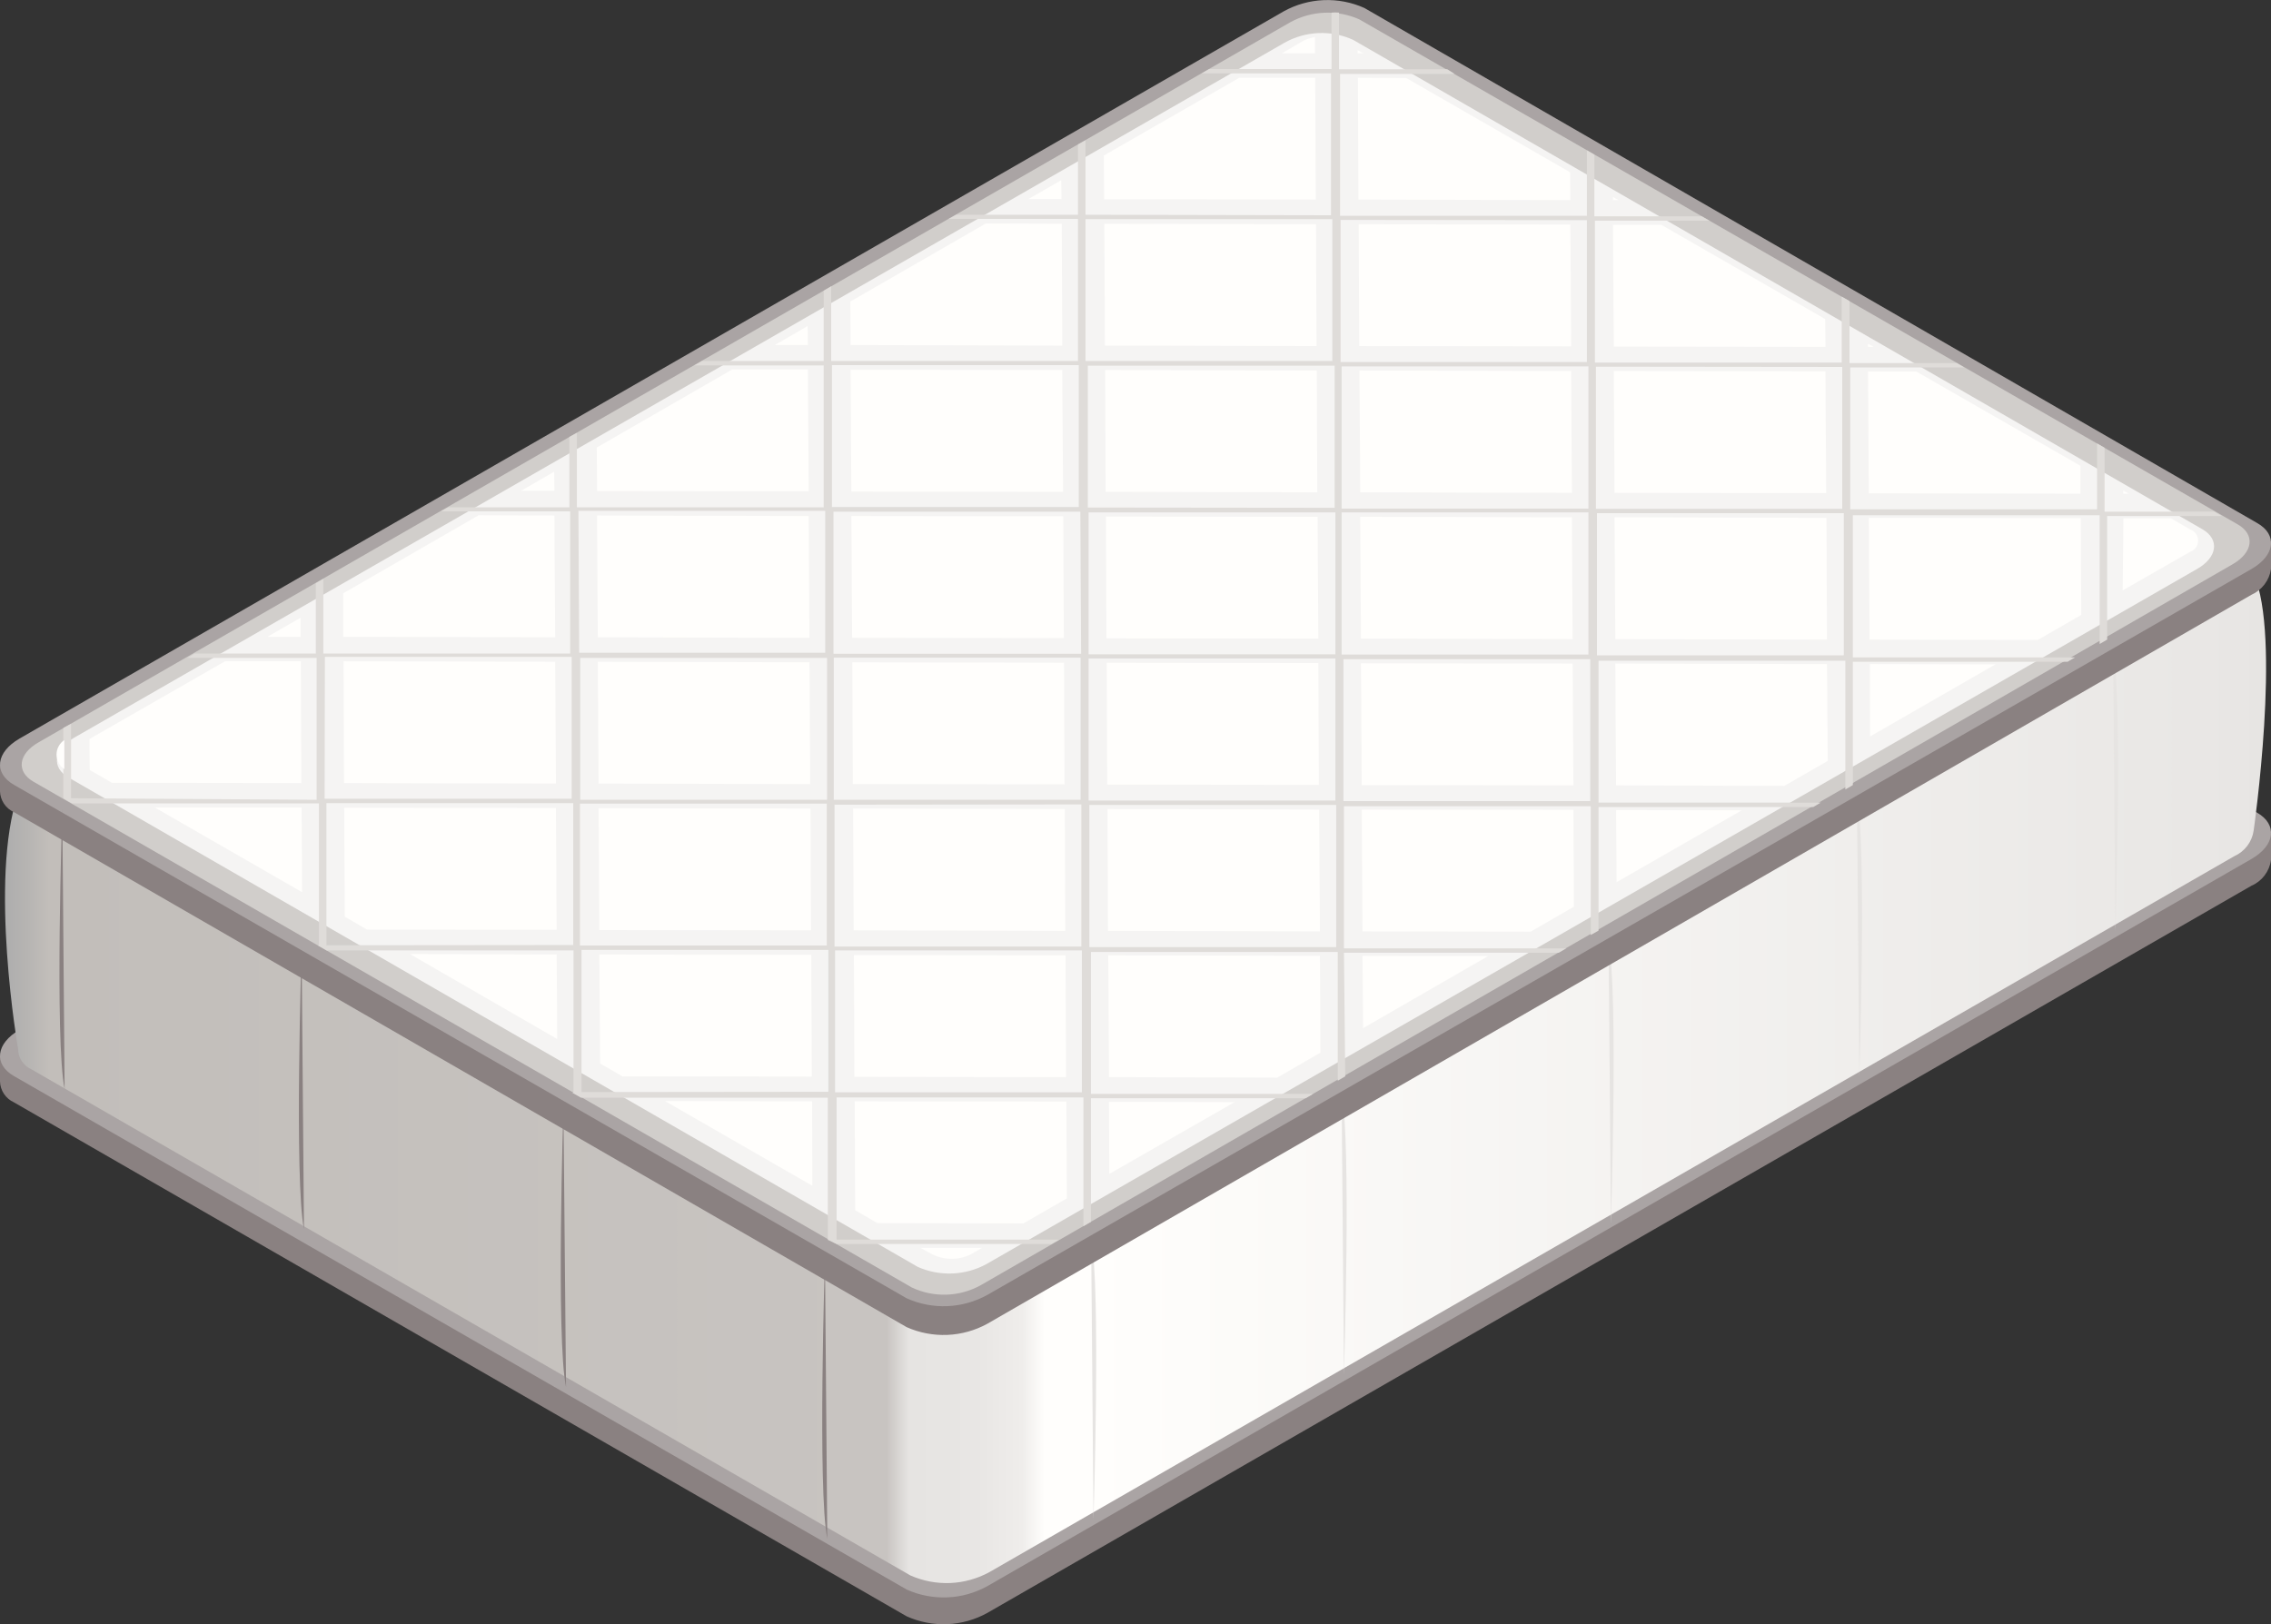<svg width="137" height="98" viewBox="0 0 137 98" fill="none" xmlns="http://www.w3.org/2000/svg">
<rect x="0" y="0" width="137" height="98" fill="#333333" stroke="none"/>
<g clip-path="url(#clip0_1332_2714)">
<path d="M137 50.305L135.768 50.429L82.306 19.668C81.535 19.322 80.694 19.16 79.85 19.195C79.005 19.23 78.18 19.461 77.442 19.87L1.403 63.697H0V65.251C0.008 65.518 0.091 65.777 0.24 66C0.389 66.222 0.598 66.399 0.842 66.509L54.694 97.518C55.465 97.865 56.306 98.027 57.15 97.992C57.995 97.957 58.819 97.725 59.558 97.316L135.815 53.443C136.13 53.308 136.404 53.093 136.612 52.821C136.819 52.549 136.953 52.228 137 51.89V50.305Z" fill="#8A8181"/>
<path d="M54.695 95.903L0.843 64.924C-0.404 64.21 -0.249 62.951 1.186 62.128L77.442 18.255C78.181 17.846 79.006 17.614 79.851 17.579C80.695 17.544 81.536 17.706 82.307 18.053L136.159 49.031C137.406 49.746 137.25 51.004 135.816 51.828L59.559 95.701C58.82 96.11 57.996 96.341 57.151 96.376C56.306 96.411 55.465 96.249 54.695 95.903Z" fill="#AAA4A4"/>
<path d="M135.955 34.645C135.83 34.365 134.739 34.769 134.739 34.769L82.087 18.395C81.332 18.053 80.506 17.893 79.677 17.928C78.849 17.963 78.04 18.192 77.316 18.597L2.478 47.757C2.478 47.757 1.215 47.555 1.091 47.897C-0.687 53.071 1.091 63.293 1.091 63.293C1.093 63.554 1.17 63.808 1.314 64.026C1.458 64.244 1.662 64.416 1.901 64.52L54.912 95.048C55.671 95.387 56.498 95.544 57.329 95.51C58.159 95.474 58.971 95.247 59.698 94.846L134.785 51.657C135.096 51.518 135.367 51.302 135.572 51.031C135.776 50.759 135.908 50.44 135.955 50.103C135.955 50.103 137.639 38.358 135.955 34.645Z" fill="url(#paint0_linear_1332_2714)"/>
<path d="M65.965 91.661C65.965 91.661 66.417 77.679 65.824 74.758L65.965 91.661Z" fill="#E6E4E2"/>
<path d="M81.074 82.899C81.074 82.899 81.526 68.917 80.934 66.012L81.074 82.899Z" fill="#E6E4E2"/>
<path d="M97.179 73.811C97.179 73.811 97.632 59.828 97.039 56.923L97.179 73.811Z" fill="#E6E4E2"/>
<path d="M112.164 64.955C112.164 64.955 112.616 50.973 112.023 48.068L112.164 64.955Z" fill="#E6E4E2"/>
<path d="M127.613 56.147C127.613 56.147 128.065 42.164 127.473 39.259L127.613 56.147Z" fill="#E6E4E2"/>
<path d="M137 32.734L135.768 32.858L82.306 2.098C81.535 1.751 80.694 1.589 79.85 1.624C79.005 1.659 78.18 1.891 77.442 2.3L1.403 46.048L0 46.188V47.742C0.008 48.009 0.091 48.269 0.24 48.491C0.389 48.714 0.598 48.89 0.842 49L54.694 80.072C55.465 80.415 56.306 80.575 57.15 80.54C57.994 80.505 58.818 80.275 59.558 79.87L135.815 35.888C136.127 35.749 136.4 35.533 136.607 35.262C136.814 34.99 136.949 34.672 137 34.334V32.734Z" fill="#8A8181"/>
<path d="M54.695 78.331L0.843 47.353C-0.404 46.638 -0.249 45.38 1.186 44.556L77.442 0.683C78.181 0.274 79.006 0.043 79.851 0.008C80.695 -0.027 81.536 0.135 82.307 0.481L136.159 31.553C137.406 32.252 137.25 33.511 135.816 34.334L59.559 78.129C58.82 78.538 57.996 78.769 57.151 78.805C56.306 78.84 55.465 78.678 54.695 78.331Z" fill="#AAA4A4"/>
<path d="M55.006 77.679L2.027 47.167C0.967 46.561 1.092 45.489 2.323 44.79L77.847 1.336C78.479 0.992 79.181 0.797 79.901 0.767C80.62 0.738 81.337 0.874 81.995 1.165L135.005 31.646C136.049 32.252 135.925 33.324 134.693 34.039L59.169 77.539C58.536 77.891 57.829 78.087 57.105 78.112C56.38 78.136 55.661 77.988 55.006 77.679Z" fill="#D1CECB"/>
<path d="M55.364 76.436L4.147 46.918C3.087 46.312 3.227 45.24 4.443 44.526L77.488 2.579C78.116 2.225 78.82 2.025 79.541 1.995C80.262 1.965 80.98 2.107 81.635 2.408L132.852 31.926C133.913 32.532 133.772 33.62 132.556 34.319L59.511 76.265C58.88 76.61 58.177 76.805 57.458 76.834C56.738 76.864 56.022 76.728 55.364 76.436Z" fill="#F5F4F3"/>
<path d="M50.469 75.054H63.425L63.893 74.79H50.469V66.214H65.359V73.982L65.811 73.718V66.26H78.767L79.219 65.996H65.811V57.436H80.701V65.204L81.153 64.94L81.075 57.483H94.031L94.483 57.219H81.075V48.643H95.964V56.411L96.432 56.147V48.69H109.388L109.841 48.425H96.432V39.865H111.322V47.633L111.774 47.369V39.927H124.73L125.182 39.663H111.774V31.087H126.663V38.855L127.116 38.591V31.134H134.023L133.57 30.87H126.96V27.017L126.508 26.753V30.73H111.618V22.17H118.494L118.042 21.906H111.571V18.162L111.103 17.898V21.875H96.214V13.314H103.121L102.653 13.05H96.183V9.337L95.731 9.073V13.019H80.841V4.459H87.748L87.311 4.179H80.778V0.761C80.628 0.746 80.477 0.746 80.326 0.761V4.164H72.952L72.5 4.428H80.295V12.988L65.484 12.957V8.467L65.031 8.716V12.957H57.688L57.236 13.206H65.031V21.781H50.142V17.276L49.69 17.54V21.781H42.362L41.894 22.046H49.69V30.606H34.8V26.116L34.348 26.364V30.606H27.051L26.599 30.854H34.395V39.43H19.505V34.925L19.053 35.189V39.43H11.756L11.304 39.694H19.1V48.255L4.288 48.161V43.671L3.82 43.92V48.161L4.35 48.472H19.24V57.032H19.162L19.708 57.343H34.597V65.919H34.504L35.05 66.229H49.939V74.805L50.469 75.054ZM80.607 57.141H65.717V48.565H80.607V57.141ZM80.934 30.916H95.824V39.492H80.934V30.916ZM80.56 48.301H65.671V39.725H80.56V48.301ZM80.56 39.477H65.671V30.916H80.56V39.477ZM65.624 30.621V22.061H80.513V30.637L65.624 30.621ZM65.219 39.446H50.282V30.87H65.172L65.219 39.446ZM49.892 48.255H35.003V39.694H49.892V48.255ZM50.298 39.679H65.187V48.255H50.298V39.679ZM65.234 48.534V57.11H50.344V48.55L65.234 48.534ZM95.933 48.332H81.044V39.772H95.933V48.332ZM111.228 39.539H96.339V30.963H111.228V39.539ZM111.135 22.139V30.699H96.276V22.123L111.135 22.139ZM95.824 30.683H80.934V22.108H95.824V30.683ZM95.731 13.283V21.844H80.872V13.268L95.731 13.283ZM65.484 13.221H80.373V21.781H65.484V13.221ZM50.189 22.03H65.078V30.59H50.189V22.03ZM34.894 30.823H49.783V39.383H34.94L34.894 30.823ZM19.599 39.632H34.488V48.192H19.583L19.599 39.632ZM19.692 57.032V48.456H34.582V57.017L19.692 57.032ZM34.987 48.487H49.877V57.048H34.987V48.487ZM35.081 65.888V57.312H49.97V65.872L35.081 65.888ZM50.376 57.343H65.265V65.903H50.376V57.343Z" fill="#DFDCD9"/>
<path d="M82.102 40.02L94.871 40.036L94.918 47.385L82.148 47.369L82.102 40.02Z" fill="#FFFEFC"/>
<path d="M66.621 13.501L79.39 13.532L79.421 20.88L66.652 20.849L66.621 13.501Z" fill="#FFFEFC"/>
<path d="M51.312 22.31L64.082 22.325L64.129 29.674L51.359 29.658L51.312 22.31Z" fill="#FFFEFC"/>
<path d="M82.012 22.356L94.781 22.387L94.828 29.735L82.058 29.704L82.012 22.356Z" fill="#FFFEFC"/>
<path d="M97.352 22.387L110.121 22.403L110.168 29.751L97.398 29.736L97.352 22.387Z" fill="#FFFEFC"/>
<path d="M82.055 31.18L94.824 31.211L94.871 38.56L82.102 38.529L82.055 31.18Z" fill="#FFFEFC"/>
<path d="M81.965 13.532L94.734 13.547L94.781 20.896L81.996 20.88L81.965 13.532Z" fill="#FFFEFC"/>
<path d="M36.109 48.767L48.894 48.783L48.925 56.131L36.156 56.115L36.109 48.767Z" fill="#FFFEFC"/>
<path d="M51.512 57.623L64.281 57.638L64.312 64.987L51.543 64.971L51.512 57.623Z" fill="#FFFEFC"/>
<path d="M36.016 31.102L48.785 31.134L48.832 38.482L36.062 38.451L36.016 31.102Z" fill="#FFFEFC"/>
<path d="M66.809 48.813L79.578 48.844L79.625 56.193L66.84 56.162L66.809 48.813Z" fill="#FFFEFC"/>
<path d="M66.762 39.989L79.531 40.005L79.562 47.353L66.793 47.338L66.762 39.989Z" fill="#FFFEFC"/>
<path d="M20.723 39.896L33.492 39.927L33.539 47.276L20.754 47.244L20.723 39.896Z" fill="#FFFEFC"/>
<path d="M51.418 39.958L64.187 39.989L64.218 47.322L51.449 47.306L51.418 39.958Z" fill="#FFFEFC"/>
<path d="M112.691 22.418H115.607L125.507 28.104V29.782L112.738 29.766L112.691 22.418Z" fill="#FFFEFC"/>
<path d="M66.59 9.384L74.76 4.692H79.344L79.375 12.04L66.605 12.025L66.59 9.384Z" fill="#FFFEFC"/>
<path d="M51.465 48.783L64.234 48.814L64.265 56.162L51.496 56.131L51.465 48.783Z" fill="#FFFEFC"/>
<path d="M128.098 31.273H130.966L132.12 31.942C132.261 31.99 132.384 32.081 132.471 32.202C132.557 32.323 132.604 32.468 132.604 32.617C132.604 32.766 132.557 32.911 132.471 33.032C132.384 33.154 132.261 33.245 132.12 33.293L128.051 35.623L128.098 31.273Z" fill="#FFFEFC"/>
<path d="M20.797 55.307L20.766 48.736L33.535 48.751L33.582 56.1L22.138 56.084L20.797 55.307Z" fill="#FFFEFC"/>
<path d="M78.611 2.47C78.836 2.356 79.078 2.277 79.328 2.237V3.216H77.332L78.611 2.47Z" fill="#FFFEFC"/>
<path d="M36.203 64.163L36.156 57.591L48.941 57.607L48.972 64.955L37.544 64.94L36.203 64.163Z" fill="#FFFEFC"/>
<path d="M97.398 31.211L110.183 31.242L110.214 38.591L97.445 38.56L97.398 31.211Z" fill="#FFFEFC"/>
<path d="M36.062 39.927L48.832 39.958L48.879 47.307L36.109 47.276L36.062 39.927Z" fill="#FFFEFC"/>
<path d="M51.359 31.134L64.144 31.149L64.175 38.498L51.406 38.482L51.359 31.134Z" fill="#FFFEFC"/>
<path d="M66.715 31.165L79.484 31.181L79.531 38.529L66.746 38.514L66.715 31.165Z" fill="#FFFEFC"/>
<path d="M66.668 22.325L79.437 22.356L79.468 29.705L66.699 29.674L66.668 22.325Z" fill="#FFFEFC"/>
<path d="M128.082 29.596L128.425 29.782H128.082V29.596Z" fill="#FFFEFC"/>
<path d="M40.117 66.431L48.989 66.447L49.004 71.542L40.117 66.431Z" fill="#FFFEFC"/>
<path d="M82.148 48.845L94.918 48.86L94.949 54.702L92.345 56.209L82.195 56.193L82.148 48.845Z" fill="#FFFEFC"/>
<path d="M66.856 57.638L79.625 57.669L79.656 63.51L77.052 65.017L66.902 64.986L66.856 57.638Z" fill="#FFFEFC"/>
<path d="M82.195 57.669L89.773 57.684L82.227 62.035L82.195 57.669Z" fill="#FFFEFC"/>
<path d="M51.59 73.018L51.559 66.447L64.328 66.462L64.359 72.304L61.74 73.811L52.931 73.795L51.59 73.018Z" fill="#FFFEFC"/>
<path d="M66.902 66.478L74.48 66.494L66.918 70.828L66.902 66.478Z" fill="#FFFEFC"/>
<path d="M97.492 48.876L105.07 48.891L97.523 53.225L97.492 48.876Z" fill="#FFFEFC"/>
<path d="M97.445 40.036L110.215 40.067L110.261 45.908L107.642 47.415L97.492 47.384L97.445 40.036Z" fill="#FFFEFC"/>
<path d="M81.902 3.029L82.245 3.216H81.902V3.029Z" fill="#FFFEFC"/>
<path d="M55.52 75.287H59.246L58.575 75.675C58.212 75.856 57.812 75.95 57.406 75.95C57 75.95 56.6 75.856 56.237 75.675L55.52 75.287Z" fill="#FFFEFC"/>
<path d="M3.88 44.65C3.736 44.746 3.617 44.877 3.535 45.03C3.453 45.183 3.41 45.354 3.41 45.528C3.41 45.701 3.453 45.872 3.535 46.025C3.617 46.178 3.736 46.309 3.88 46.406V44.65Z" fill="#FFFEFC"/>
<path d="M112.801 40.067L120.378 40.082L112.816 44.432L112.801 40.067Z" fill="#FFFEFC"/>
<path d="M112.738 31.243L125.523 31.258L125.554 37.1L122.935 38.607L112.785 38.591L112.738 31.243Z" fill="#FFFEFC"/>
<path d="M20.707 35.795L28.877 31.087L33.445 31.103L33.492 38.451L20.707 38.42V35.795Z" fill="#FFFEFC"/>
<path d="M64.019 10.875L64.035 12.009H62.039L64.019 10.875Z" fill="#FFFEFC"/>
<path d="M24.727 57.56L33.582 57.591L33.614 62.687L24.727 57.56Z" fill="#FFFEFC"/>
<path d="M51.297 18.192L59.467 13.485L64.05 13.5L64.082 20.849L51.312 20.818L51.297 18.192Z" fill="#FFFEFC"/>
<path d="M97.305 11.885L97.632 12.071H97.305V11.885Z" fill="#FFFEFC"/>
<path d="M97.305 13.563H100.22L110.105 19.249L110.121 20.927L97.352 20.911L97.305 13.563Z" fill="#FFFEFC"/>
<path d="M48.722 19.669L48.738 20.818H46.742L48.722 19.669Z" fill="#FFFEFC"/>
<path d="M81.918 4.692L84.834 4.707L94.718 10.393L94.734 12.071L81.949 12.04L81.918 4.692Z" fill="#FFFEFC"/>
<path d="M36 27.001L44.17 22.294H48.738L48.785 29.642L36.016 29.627L36 27.001Z" fill="#FFFEFC"/>
<path d="M9.34 48.72H18.196L18.227 53.831L9.34 48.72Z" fill="#FFFEFC"/>
<path d="M18.132 37.27V38.42H16.137L18.132 37.27Z" fill="#FFFEFC"/>
<path d="M5.41 46.452L5.395 44.588L13.58 39.896H18.148L18.179 47.244L6.751 47.229L5.41 46.452Z" fill="#FFFEFC"/>
<path d="M112.691 20.74L113.034 20.927H112.691V20.74Z" fill="#FFFEFC"/>
<path d="M33.429 28.461L33.445 29.611H31.434L33.429 28.461Z" fill="#FFFEFC"/>
<path d="M3.758 48.813C3.758 48.813 3.29 62.796 3.898 65.701L3.758 48.813Z" fill="#8A8181"/>
<path d="M18.196 57.265C18.196 57.265 17.744 71.247 18.337 74.153L18.196 57.265Z" fill="#8A8181"/>
<path d="M33.99 66.804C33.99 66.804 33.538 80.786 34.146 83.692L33.99 66.804Z" fill="#8A8181"/>
<path d="M49.767 75.939C49.767 75.939 49.315 89.921 49.907 92.842L49.767 75.939Z" fill="#8A8181"/>
</g>
<defs>
<linearGradient id="paint0_linear_1332_2714" x1="0.264" y1="56.721" x2="136.703" y2="56.721" gradientUnits="userSpaceOnUse">
<stop stop-color="#ADADAD"/>
<stop offset="0.01" stop-color="#B6B4B2"/>
<stop offset="0.02" stop-color="#C2BEBA"/>
<stop offset="0.39" stop-color="#C8C4C1"/>
<stop offset="0.4" stop-color="#E6E4E2"/>
<stop offset="0.43" stop-color="#E8E6E4"/>
<stop offset="0.45" stop-color="#EFEDEB"/>
<stop offset="0.46" stop-color="#FFFEFC"/>
<stop offset="0.48" stop-color="#FFFEFC"/>
<stop offset="0.99" stop-color="#E8E6E4"/>
<stop offset="1" stop-color="#E6E4E2"/>
</linearGradient>
<clipPath id="clip0_1332_2714">
<rect width="137" height="98" fill="white"/>
</clipPath>
</defs>
</svg>
